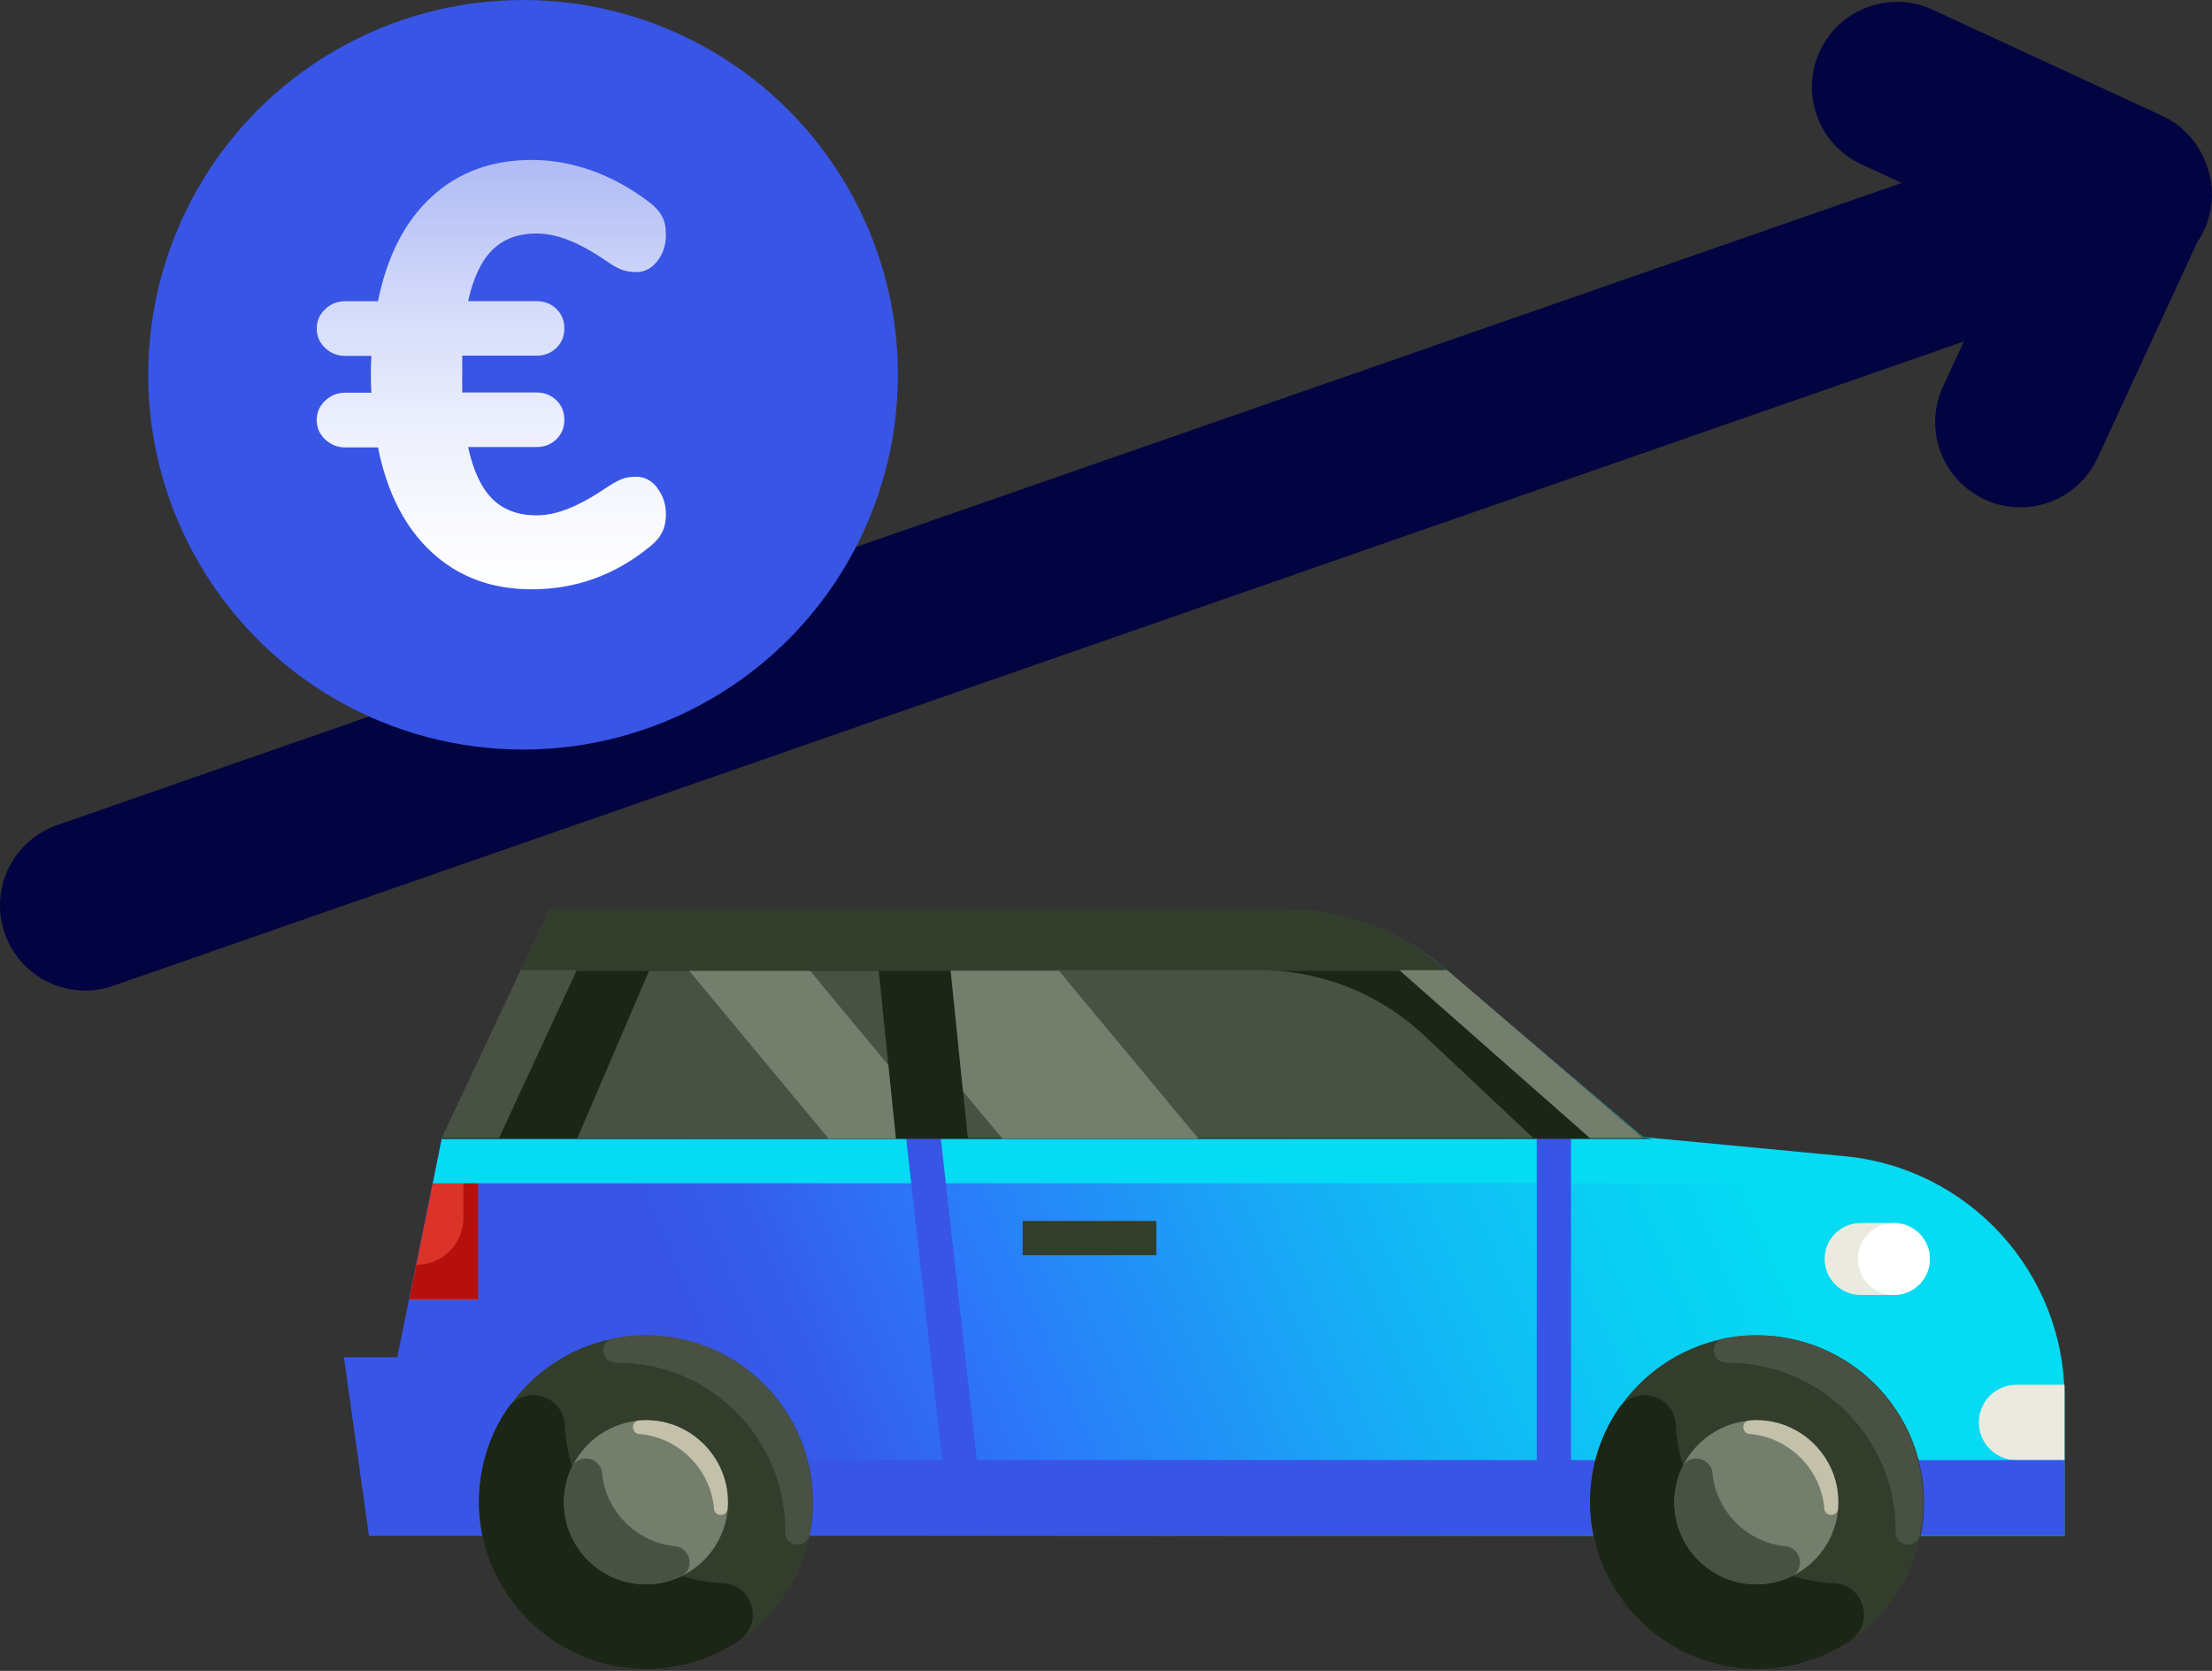 <?xml version="1.0" encoding="UTF-8"?>
<svg width="90px" height="68px" viewBox="0 0 90 68" version="1.1" xmlns="http://www.w3.org/2000/svg" xmlns:xlink="http://www.w3.org/1999/xlink">
    <rect x="0" y="0" width="90" height="68" fill="#333333" stroke="none"/>
    <title>ico-flota-facturacion</title>
    <defs>
        <linearGradient x1="50.01%" y1="100%" x2="50.01%" y2="0.05%" id="linearGradient-1">
            <stop stop-color="#FFFFFF" offset="0%"></stop>
            <stop stop-color="#FFFFFF" stop-opacity="0.97" offset="16%"></stop>
            <stop stop-color="#FFFFFF" stop-opacity="0.9" offset="40%"></stop>
            <stop stop-color="#FFFFFF" stop-opacity="0.78" offset="67%"></stop>
            <stop stop-color="#FFFFFF" stop-opacity="0.62" offset="96%"></stop>
            <stop stop-color="#FFFFFF" stop-opacity="0.6" offset="100%"></stop>
        </linearGradient>
        <linearGradient x1="17.858%" y1="55.074%" x2="82.142%" y2="44.927%" id="linearGradient-2">
            <stop stop-color="#3855E5" offset="0%"></stop>
            <stop stop-color="#345EEA" offset="10%"></stop>
            <stop stop-color="#2D76F9" offset="25%"></stop>
            <stop stop-color="#2588F7" offset="36%"></stop>
            <stop stop-color="#13B5F5" offset="64%"></stop>
            <stop stop-color="#09D0F3" offset="87%"></stop>
            <stop stop-color="#05DBF3" offset="100%"></stop>
        </linearGradient>
    </defs>
    <g id="OK-19774-Datos-financieros" stroke="none" stroke-width="1" fill="none" fill-rule="evenodd">
        <g id="Landing-info-financiera-op1" transform="translate(-105, -869)" fill-rule="nonzero">
            <g id="ico-flota-facturacion" transform="translate(105, 869)">
                <g id="ico-editba" transform="translate(0, 0)">
                    <path d="M89.808,6.781 C89.8,6.758 89.788,6.735 89.779,6.712 C89.481,5.857 88.852,5.118 87.965,4.709 L78.637,0.397 C76.898,-0.406 74.843,0.351 74.041,2.089 C73.238,3.825 73.994,5.883 75.733,6.685 L77.376,7.445 L2.326,33.578 C0.521,34.207 -0.436,36.18 0.193,37.989 C0.692,39.417 2.031,40.313 3.465,40.313 C3.842,40.313 4.227,40.252 4.604,40.119 L79.903,13.898 L79.057,15.73 C78.254,17.466 79.011,19.523 80.749,20.326 C81.219,20.543 81.714,20.648 82.198,20.648 C83.508,20.648 84.76,19.903 85.346,18.636 L89.394,9.873 C89.991,8.998 90.182,7.862 89.808,6.784 L89.808,6.781 Z" id="Path" fill="#020441"></path>
                    <g id="Group" transform="translate(6.03, 0)">
                        <circle id="Oval" fill="#3855E5" cx="15.252" cy="15.252" r="15.252"></circle>
                        <path d="M20.714,19.865 C20.946,20.164 21.065,20.52 21.065,20.94 C21.065,21.213 21.013,21.456 20.908,21.665 C20.804,21.876 20.639,22.068 20.413,22.244 C18.996,23.404 17.393,23.983 15.605,23.983 C13.98,23.983 12.62,23.479 11.534,22.473 C10.447,21.468 9.717,20.045 9.349,18.208 L8.019,18.208 C7.697,18.208 7.422,18.097 7.196,17.88 C6.969,17.663 6.856,17.402 6.856,17.095 C6.856,16.788 6.969,16.527 7.196,16.309 C7.422,16.092 7.694,15.982 8.019,15.982 L9.082,15.982 C9.068,15.82 9.059,15.57 9.059,15.234 C9.059,14.898 9.068,14.646 9.082,14.484 L8.019,14.484 C7.697,14.484 7.422,14.374 7.196,14.156 C6.969,13.939 6.856,13.678 6.856,13.371 C6.856,13.064 6.969,12.803 7.196,12.586 C7.422,12.368 7.694,12.258 8.019,12.258 L9.349,12.258 C9.72,10.421 10.447,9.004 11.534,8.007 C12.62,7.007 13.977,6.509 15.605,6.509 C17.234,6.509 18.897,7.088 20.413,8.247 C20.639,8.424 20.804,8.61 20.908,8.804 C21.013,8.998 21.065,9.247 21.065,9.552 C21.065,9.972 20.946,10.328 20.714,10.627 C20.482,10.925 20.196,11.073 19.856,11.073 C19.645,11.073 19.462,11.044 19.3,10.989 C19.138,10.934 18.938,10.824 18.697,10.661 C18.118,10.259 17.593,9.966 17.127,9.78 C16.657,9.595 16.217,9.502 15.797,9.502 C15.055,9.502 14.461,9.722 14.009,10.166 C13.556,10.609 13.226,11.305 13.017,12.255 L15.797,12.255 C16.118,12.255 16.388,12.36 16.605,12.568 C16.822,12.777 16.932,13.044 16.932,13.365 C16.932,13.687 16.822,13.953 16.605,14.162 C16.388,14.371 16.118,14.475 15.797,14.475 L12.777,14.475 L12.777,15.973 L15.797,15.973 C16.118,15.973 16.388,16.078 16.605,16.286 C16.822,16.495 16.932,16.762 16.932,17.083 C16.932,17.405 16.822,17.671 16.605,17.88 C16.388,18.089 16.118,18.193 15.797,18.193 L13.017,18.193 C13.226,19.161 13.556,19.865 14.009,20.309 C14.458,20.752 15.055,20.972 15.797,20.972 C16.217,20.972 16.654,20.879 17.112,20.694 C17.57,20.509 18.1,20.216 18.694,19.813 C18.935,19.651 19.138,19.544 19.297,19.486 C19.457,19.428 19.642,19.402 19.854,19.402 C20.193,19.402 20.477,19.549 20.711,19.848 L20.714,19.865 Z" id="Path" fill="url(#linearGradient-1)"></path>
                    </g>
                </g>
                <g id="car-(1)" transform="translate(14, 37)">
                    <path d="M61.062,10.054 L52.849,9.273 L44.719,2.371 C42.948,0.865 40.689,0.028 38.347,0.028 L8.367,0.028 L3.974,9.329 L2.161,18.253 L0,18.253 L1.018,25.504 L4.267,25.504 L70,25.504 L70,19.884 C70,14.795 66.124,10.542 61.062,10.054 Z" id="XMLID_1686_" fill="url(#linearGradient-2)"></path>
                    <path d="M63.056,15.701 L61.703,15.701 C60.894,15.701 60.239,15.046 60.239,14.237 C60.239,13.428 60.894,12.773 61.703,12.773 L63.056,12.773 C63.865,12.773 64.52,13.428 64.52,14.237 C64.52,15.046 63.865,15.701 63.056,15.701 Z" id="XMLID_1687_" fill="#EBEADF"></path>
                    <path d="M63.056,15.701 C62.247,15.701 61.592,15.046 61.592,14.237 C61.592,13.428 62.247,12.773 63.056,12.773 C63.865,12.773 64.52,13.428 64.52,14.237 C64.52,15.046 63.865,15.701 63.056,15.701 Z" id="XMLID_2273_" fill="#FFFFFF"></path>
                    <path d="M70,22.422 L68.048,22.422 C67.197,22.422 66.514,21.739 66.514,20.888 C66.514,20.038 67.197,19.355 68.048,19.355 L70,19.355 L70,22.422 Z" id="XMLID_1685_" fill="#EBEADF"></path>
                    <polygon id="XMLID_1679_" fill="#DB3328" points="2.649 15.896 5.438 15.896 5.438 11.155 3.612 11.155"></polygon>
                    <path d="M4.853,11.127 L4.853,12.564 C4.853,13.624 4.002,14.474 2.942,14.474 L2.663,15.869 L5.452,15.869 L5.452,11.127 L4.853,11.127 Z" id="XMLID_634_" fill="#B5100B"></path>
                    <path d="M3.612,11.155 L64.701,11.155 C63.6,10.598 62.373,10.207 61.062,10.082 L53.225,9.343 L3.974,9.343 L3.612,11.155 Z" id="XMLID_391_" fill="#05DBF3"></path>
                    <path d="M49.92,22.422 L49.92,9.315 L48.526,9.315 L48.526,22.422 L25.741,22.422 L24.277,9.315 L22.869,9.315 L24.333,22.422 L4.044,22.422 L4.044,19.815 C4.044,18.936 3.333,18.239 2.468,18.239 L0,18.239 L1.018,25.49 L2.649,25.49 L4.044,25.49 L24.681,25.49 L26.076,25.49 L48.526,25.49 L49.92,25.49 L70,25.49 L70,22.422 L49.92,22.422 Z" id="XMLID_1986_" fill="#3855E5"></path>
                    <path d="M52.849,9.301 L44.719,2.371 C42.948,0.851 40.689,0 38.361,0 L8.367,0 L3.974,9.343 L53.225,9.343 L52.849,9.301 Z" id="XMLID_967_" fill="#323D2C"></path>
                    <polygon id="XMLID_2304_" fill="#1C2617" points="44.886 2.51 7.181 2.51 3.974 9.343 53.225 9.343 52.849 9.301"></polygon>
                    <g id="Group" transform="translate(3.974, 2.482)" fill="#485143">
                        <polygon id="XMLID_1684_" points="8.436 0.028 5.508 6.861 18.476 6.861 17.779 0.028"></polygon>
                        <path d="M33.257,0 L20.707,0 L21.404,6.833 L44.412,6.833 L39.992,2.677 C38.179,0.962 35.767,0 33.257,0 Z" id="XMLID_1683_"></path>
                        <polygon id="XMLID_1981_" points="5.494 0 3.207 0 9.90796643e-16 6.833 2.329 6.833"></polygon>
                    </g>
                    <polygon id="XMLID_1984_" fill="#747E6C" points="44.886 2.482 42.934 2.482 50.687 9.315 52.849 9.315"></polygon>
                    <g id="XMLID_1681_" transform="translate(27.61, 12.689)" fill="#323D2C">
                        <polygon id="XMLID_1982_" points="0 0 5.438 0 5.438 1.394 0 1.394"></polygon>
                    </g>
                    <polygon id="XMLID_2276_" fill="#747E6C" points="18.964 2.51 14.042 2.51 19.717 9.343 22.45 9.343 22.143 6.345"></polygon>
                    <polygon id="XMLID_2274_" fill="#747E6C" points="24.681 2.51 25.183 7.418 26.787 9.343 34.763 9.343 29.088 2.51"></polygon>
                    <circle id="XMLID_1691_" fill="#323D2C" cx="57.492" cy="24.137" r="6.791"></circle>
                    <circle id="XMLID_1690_" fill="#323D2C" cx="12.285" cy="24.137" r="6.791"></circle>
                    <path d="M12.592,17.347 C12.034,17.319 11.476,17.361 10.946,17.472 C10.347,17.584 10.458,18.462 11.058,18.462 L11.155,18.462 C14.878,18.462 17.946,21.53 17.946,25.253 L17.946,25.351 C17.932,25.95 18.811,26.062 18.936,25.462 C19.034,24.932 19.09,24.388 19.062,23.817 C18.908,20.331 16.078,17.5 12.592,17.347 L12.592,17.347 Z" id="XMLID_627_" fill="#485143"></path>
                    <path d="M15.325,27.428 C11.936,27.219 9.203,24.472 8.98,21.084 C8.98,21.056 8.98,21.028 8.98,21 C8.91,19.759 7.321,19.327 6.624,20.359 C5.843,21.516 5.424,22.938 5.494,24.444 C5.661,27.916 8.478,30.747 11.964,30.914 C13.484,30.984 14.892,30.552 16.05,29.785 C17.082,29.088 16.649,27.498 15.408,27.428 C15.38,27.428 15.353,27.428 15.325,27.428 L15.325,27.428 Z" id="XMLID_2303_" fill="#1C2617"></path>
                    <path d="M60.532,27.428 C57.143,27.219 54.41,24.472 54.187,21.084 C54.187,21.056 54.187,21.028 54.187,21 C54.118,19.759 52.528,19.327 51.831,20.359 C51.05,21.516 50.631,22.938 50.701,24.444 C50.869,27.916 53.685,30.747 57.171,30.914 C58.691,30.984 60.1,30.552 61.257,29.785 C62.289,29.088 61.857,27.498 60.616,27.428 C60.588,27.428 60.56,27.428 60.532,27.428 L60.532,27.428 Z" id="XMLID_1682_" fill="#1C2617"></path>
                    <circle id="XMLID_1689_" fill="#747E6C" cx="12.285" cy="24.137" r="3.333"></circle>
                    <path d="M12.55,20.805 C12.369,20.791 12.187,20.791 12.006,20.805 C11.657,20.833 11.671,21.335 12.02,21.363 L12.062,21.363 C13.624,21.516 14.892,22.785 15.046,24.347 L15.046,24.388 C15.074,24.737 15.576,24.737 15.604,24.402 C15.618,24.221 15.618,24.04 15.604,23.859 C15.478,22.255 14.167,20.93 12.55,20.805 L12.55,20.805 Z" id="XMLID_620_" fill="#C4C1AB"></path>
                    <path d="M13.428,25.922 C11.894,25.755 10.667,24.528 10.5,22.994 C10.5,22.98 10.5,22.966 10.5,22.952 C10.43,22.297 9.552,22.129 9.259,22.715 C9.022,23.217 8.91,23.789 8.952,24.388 C9.064,26.02 10.402,27.359 12.034,27.47 C12.633,27.512 13.205,27.4 13.693,27.163 C14.293,26.884 14.112,25.992 13.456,25.922 C13.456,25.922 13.442,25.922 13.428,25.922 L13.428,25.922 Z" id="XMLID_2306_" fill="#485143"></path>
                    <circle id="XMLID_1688_" fill="#747E6C" cx="57.464" cy="24.137" r="3.333"></circle>
                    <path d="M57.771,17.347 C57.213,17.319 56.655,17.361 56.125,17.472 C55.526,17.584 55.637,18.462 56.237,18.462 L56.335,18.462 C60.058,18.462 63.125,21.53 63.125,25.253 L63.125,25.351 C63.112,25.95 63.99,26.062 64.116,25.462 C64.213,24.932 64.269,24.388 64.241,23.817 C64.088,20.331 61.257,17.5 57.771,17.347 Z" id="XMLID_628_" fill="#485143"></path>
                    <path d="M57.729,20.805 C57.548,20.791 57.367,20.791 57.185,20.805 C56.837,20.833 56.851,21.335 57.199,21.363 L57.241,21.363 C58.803,21.516 60.072,22.785 60.225,24.347 L60.225,24.388 C60.253,24.737 60.755,24.737 60.783,24.402 C60.797,24.221 60.797,24.04 60.783,23.859 C60.657,22.255 59.347,20.93 57.729,20.805 L57.729,20.805 Z" id="XMLID_410_" fill="#C4C1AB"></path>
                    <path d="M58.608,25.922 C57.074,25.755 55.847,24.528 55.679,22.994 C55.679,22.98 55.679,22.966 55.679,22.952 C55.61,22.297 54.731,22.129 54.438,22.715 C54.201,23.217 54.09,23.789 54.131,24.388 C54.243,26.02 55.582,27.359 57.213,27.47 C57.813,27.512 58.384,27.4 58.873,27.163 C59.472,26.884 59.291,25.992 58.635,25.922 C58.635,25.922 58.622,25.922 58.608,25.922 L58.608,25.922 Z" id="XMLID_126_" fill="#485143"></path>
                </g>
            </g>
        </g>
    </g>
</svg>